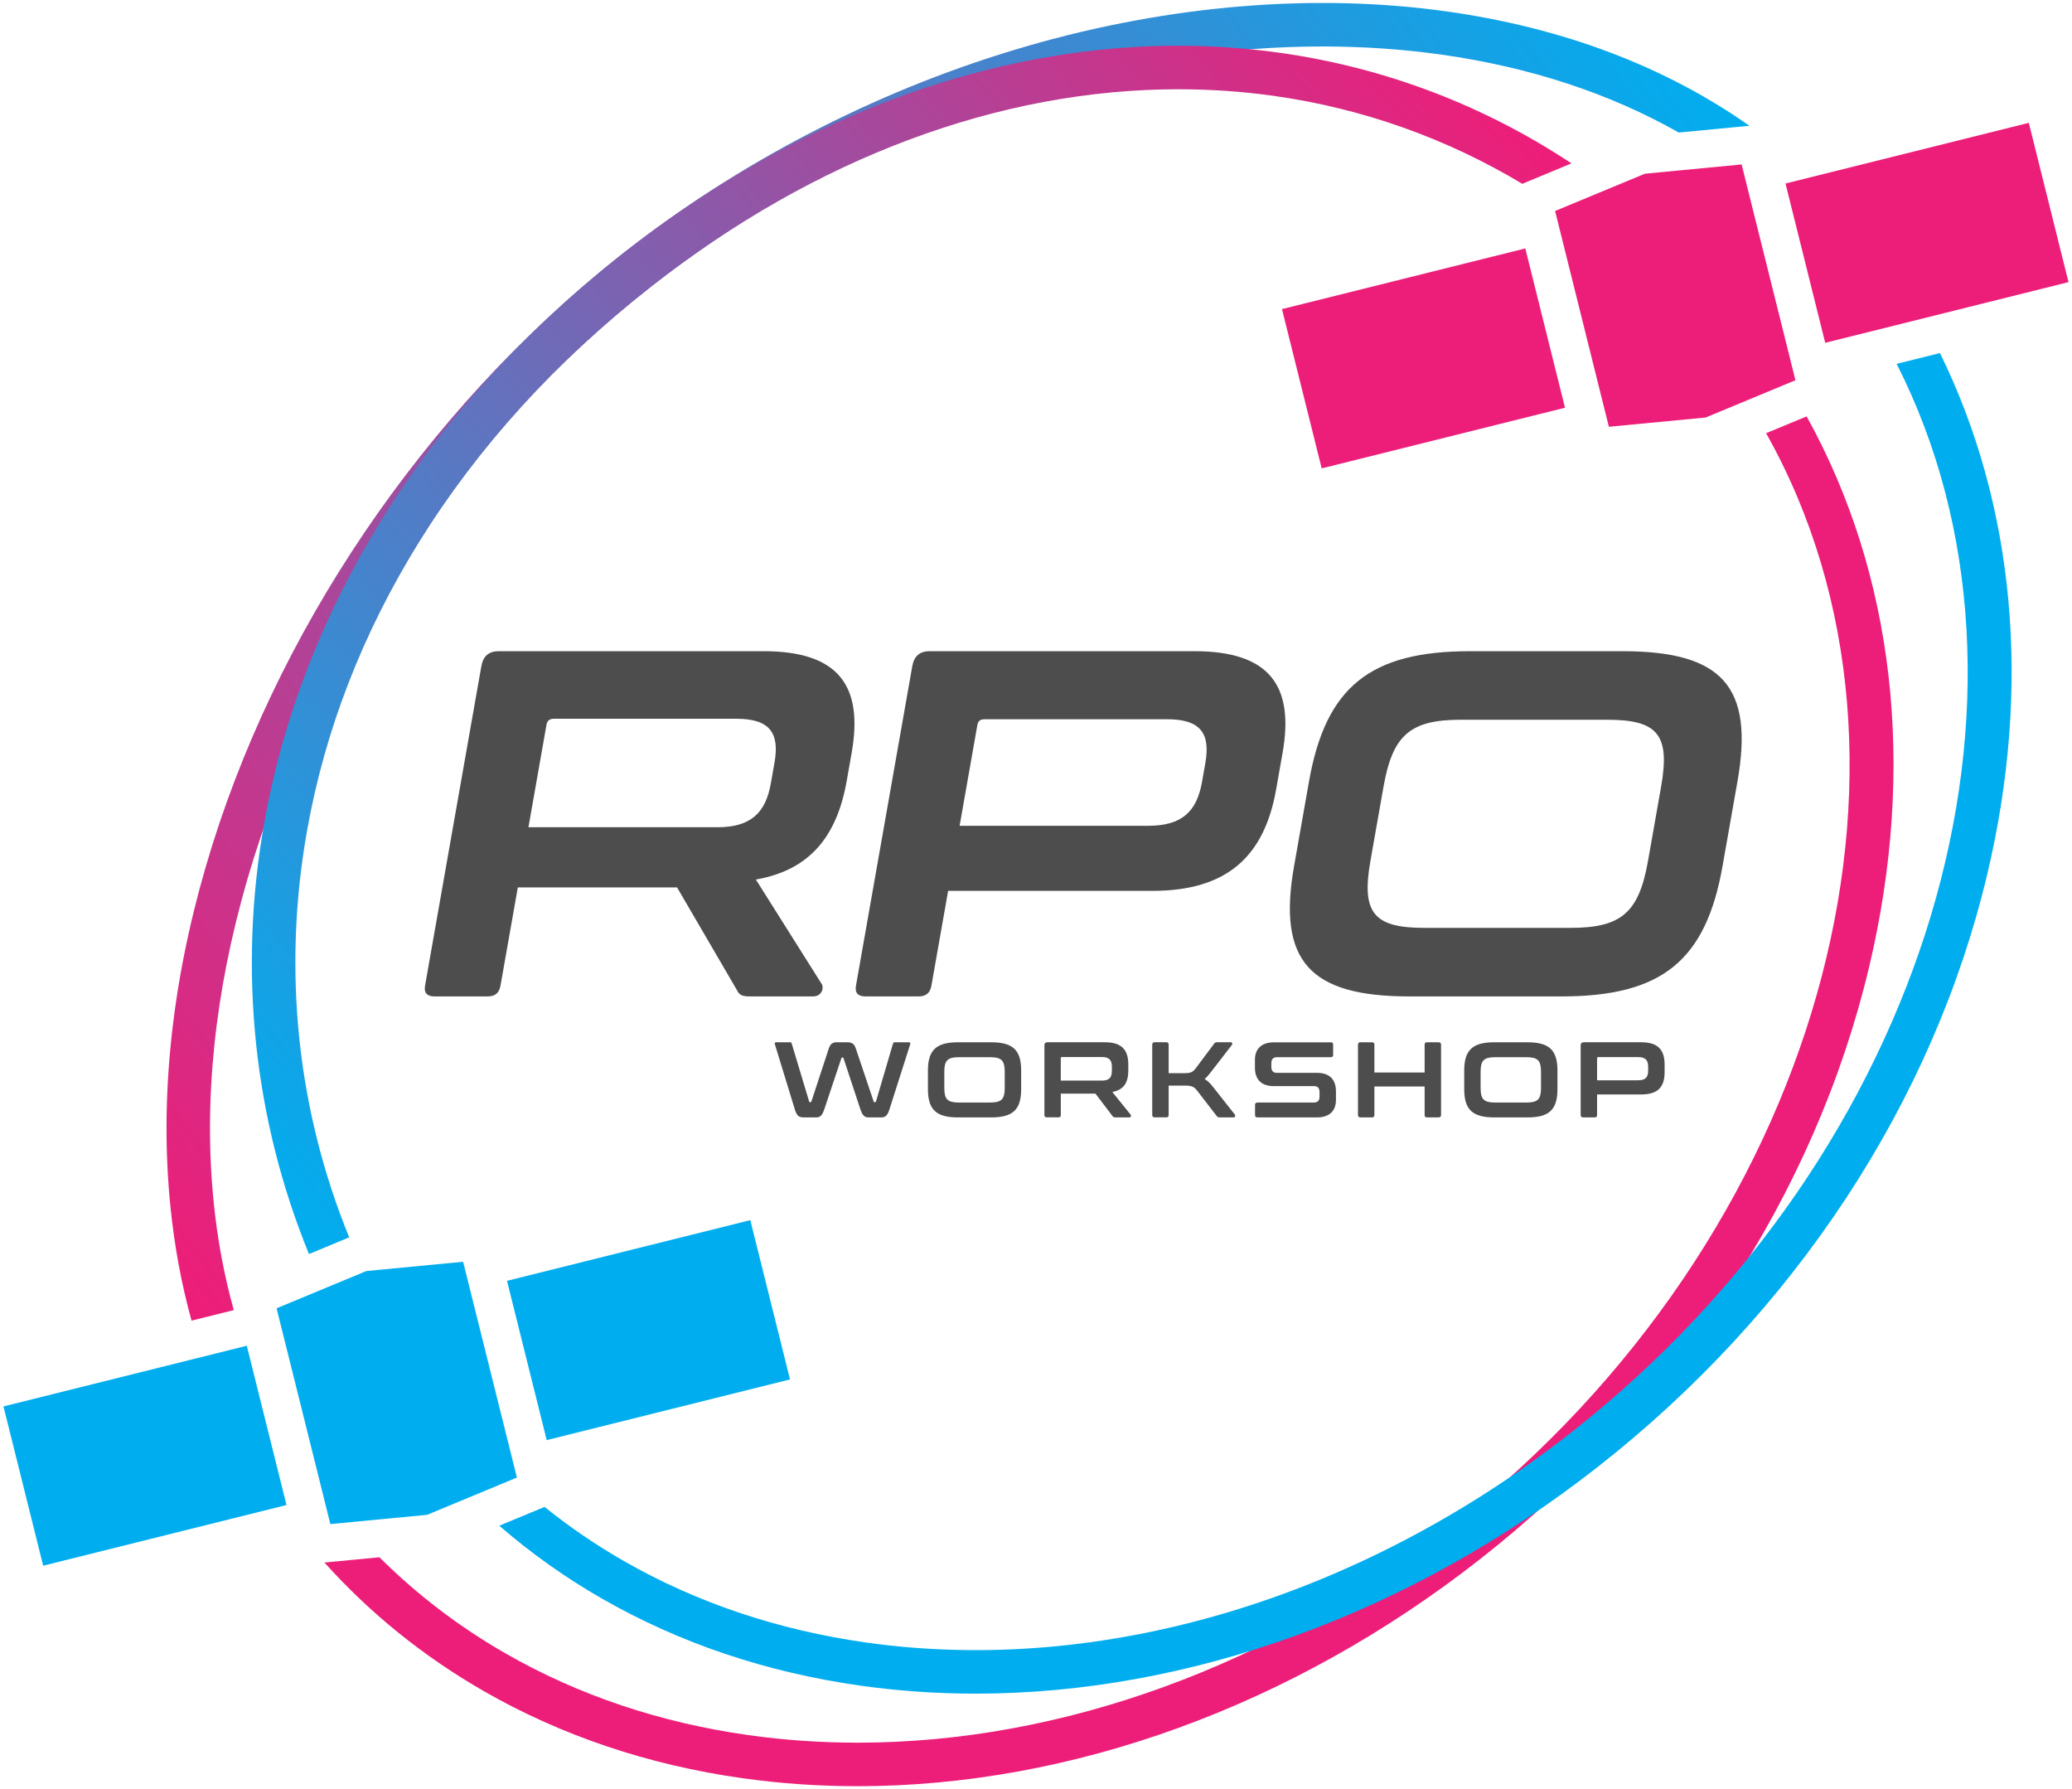 <?xml version="1.0" encoding="UTF-8"?><svg id="Layer_1" xmlns="http://www.w3.org/2000/svg" xmlns:xlink="http://www.w3.org/1999/xlink" viewBox="0 0 714.41 616.75"><defs><style>.cls-1{fill:url(#linear-gradient);}.cls-1,.cls-2,.cls-3,.cls-4,.cls-5{stroke-width:0px;}.cls-2{fill:url(#linear-gradient-2);}.cls-3{fill:#4d4d4d;}.cls-4{fill:#ed1e79;}.cls-5{fill:#00aeef;}</style><linearGradient id="linear-gradient" x1="543.99" y1="-35.35" x2="10.37" y2="375.09" gradientUnits="userSpaceOnUse"><stop offset="0" stop-color="#00aeef"/><stop offset="1" stop-color="#ed1e79"/></linearGradient><linearGradient id="linear-gradient-2" x1="46.56" y1="361.43" x2="477.17" y2="-11.4" gradientUnits="userSpaceOnUse"><stop offset="0" stop-color="#00aeef"/><stop offset="1" stop-color="#ed1e79"/></linearGradient></defs><rect class="cls-4" x="621.19" y="51.96" width="86.46" height="56.59" transform="translate(.32 163.12) rotate(-14)"/><polygon class="cls-4" points="554.73 147.11 588.09 143.92 619.05 131.07 616.63 121.34 602.93 66.43 600.51 56.69 567.14 59.88 536.18 72.73 538.61 82.46 552.3 137.38 554.73 147.11"/><rect class="cls-4" x="447.58" y="95.25" width="86.46" height="56.59" transform="translate(-15.31 122.41) rotate(-14)"/><polygon class="cls-5" points="113.9 525.36 147.27 522.17 178.23 509.32 175.8 499.59 162.11 444.68 159.68 434.94 126.32 438.13 95.36 450.98 97.79 460.72 111.48 515.63 113.9 525.36"/><rect class="cls-5" x="6.76" y="473.5" width="86.46" height="56.59" transform="translate(-119.91 27) rotate(-14)"/><rect class="cls-5" x="180.37" y="430.21" width="86.46" height="56.59" transform="translate(-104.28 67.71) rotate(-14)"/><path class="cls-3" d="M263.28,224.47c26.01,0,34.42,12.07,30.37,35.02l-1.71,9.69c-3.42,19.38-12.91,30.77-31.32,34l22.71,36.04c.81,1.19.1,4.25-2.96,4.25h-21.93c-2.89,0-3.62-.68-4.37-2.21l-20.62-35.36h-54.91l-5.97,33.83c-.45,2.55-1.85,3.74-4.4,3.74h-18.36c-2.55,0-3.7-1.19-3.25-3.74l19.42-110.16c.6-3.4,2.6-5.1,6-5.1h91.29ZM182.19,285.16h65.11c11.56,0,16.68-4.93,18.48-15.13l1.26-7.14c1.8-10.2-1.58-15.13-13.14-15.13h-62.9c-1.53,0-2.33.68-2.57,2.04l-6.23,35.36Z"/><path class="cls-3" d="M411.86,224.47c26.01,0,34.42,12.07,30.37,35.02l-2.22,12.58c-4.05,22.95-16.71,35.02-42.72,35.02h-70.38l-5.76,32.64c-.45,2.55-1.85,3.74-4.4,3.74h-18.36c-2.55,0-3.7-1.19-3.25-3.74l19.42-110.16c.6-3.4,2.6-5.1,6-5.1h91.29ZM330.86,284.65h65.11c11.56,0,16.68-4.93,18.48-15.13l1.14-6.46c1.8-10.2-1.58-15.13-13.14-15.13h-62.9c-1.53,0-2.3.51-2.57,2.04l-6.11,34.68Z"/><path class="cls-3" d="M559.38,224.47c34.51,0,45.44,12.24,39.69,44.88l-5.16,29.24c-5.76,32.64-21,44.88-55.51,44.88h-52.53c-34.34,0-45.44-12.24-39.69-44.88l5.16-29.24c5.76-32.64,21.17-44.88,55.51-44.88h52.53ZM472.52,296.72c-3.15,17.85,1.02,23.12,18.53,23.12h50.49c17.51,0,23.54-5.27,26.69-23.12l4.5-25.5c3.15-17.85-1.02-23.12-18.53-23.12h-50.49c-17.51,0-23.54,5.27-26.69,23.12l-4.5,25.5Z"/><path class="cls-3" d="M272.47,359.28c.26,0,.41.11.52.48l5.99,19.91c.04.22.15.26.3.26h.19c.15,0,.22-.04.3-.26l5.99-18.24c.55-1.67,1.41-2.15,2.74-2.15h3.66c1.63,0,2.41.59,2.92,2.15l6.14,18.24c.07.22.15.26.3.26h.22c.15,0,.22-.04.3-.26l5.85-19.91c.11-.41.33-.48.59-.48h5c.41,0,.44.41.3.85l-7.1,22.24c-.7,2.22-1.44,2.81-2.85,2.81h-4.33c-1.44,0-2.11-.63-2.85-2.81l-5.81-17.58c-.04-.18-.11-.26-.3-.26h-.15c-.15,0-.26.07-.3.26l-5.88,17.58c-.74,2.18-1.41,2.81-2.85,2.81h-4.22c-1.67,0-2.41-.52-3.11-2.81l-6.81-22.24c-.15-.48-.11-.85.3-.85h4.96Z"/><path class="cls-3" d="M341.73,359.28c7.51,0,10.36,2.66,10.36,9.77v6.36c0,7.1-2.85,9.77-10.36,9.77h-11.43c-7.47,0-10.36-2.66-10.36-9.77v-6.36c0-7.1,2.89-9.77,10.36-9.77h11.43ZM325.59,375.01c0,3.89,1.11,5.03,4.92,5.03h10.99c3.81,0,4.92-1.15,4.92-5.03v-5.55c0-3.88-1.11-5.03-4.92-5.03h-10.99c-3.81,0-4.92,1.15-4.92,5.03v5.55Z"/><path class="cls-3" d="M381.07,359.28c5.66,0,7.96,2.63,7.96,7.62v2.11c0,4.22-1.63,6.7-5.51,7.4l6.33,7.84c.22.26.19.92-.48.92h-4.77c-.63,0-.81-.15-1.04-.48l-5.85-7.7h-11.95v7.36c0,.56-.26.81-.81.81h-4c-.56,0-.85-.26-.85-.81v-23.98c0-.74.37-1.11,1.11-1.11h19.87ZM365.75,372.49h14.17c2.52,0,3.44-1.07,3.44-3.29v-1.55c0-2.22-.93-3.29-3.44-3.29h-13.69c-.33,0-.48.15-.48.44v7.7Z"/><path class="cls-3" d="M402.13,359.28c.56,0,.81.26.81.81v9.84h5.22c2.33,0,3.03-.26,4.11-1.67l6.36-8.51c.26-.33.41-.48,1.07-.48h4.59c.63,0,.74.55.48.89l-7.18,9.29c-.85,1.11-1.52,1.89-2.22,2.48,1,.63,1.89,1.48,2.81,2.66l7.59,9.62c.19.26.26.96-.48.96h-4.74c-.63,0-.78-.15-1.04-.48l-6.81-8.81c-1-1.29-1.85-1.67-4.14-1.67h-5.62v10.14c0,.56-.26.81-.81.81h-4c-.56,0-.85-.26-.85-.81v-24.27c0-.55.3-.81.85-.81h4Z"/><path class="cls-3" d="M458.85,359.28c.55,0,.81.26.81.81v3.52c0,.55-.26.81-.81.81h-18.54c-1.41,0-1.96.78-1.96,2.07v1.26c0,1.37.63,2.07,1.92,2.07h13.88c4.26,0,6.48,2.29,6.48,6.37v2.96c0,3.59-2.07,6.03-6.55,6.03h-20.5c-.56,0-.85-.26-.85-.81v-3.51c0-.56.3-.81.85-.81h19.43c1.41,0,1.96-.78,1.96-2.07v-1.52c0-1.37-.63-2.07-1.92-2.07h-13.88c-4.26,0-6.48-2.29-6.48-6.36v-2.7c0-3.59,2.07-6.03,6.55-6.03h19.61Z"/><path class="cls-3" d="M473.07,359.28c.56,0,.81.26.81.81v9.62h17.32v-9.62c0-.55.26-.81.81-.81h4c.56,0,.85.26.85.81v24.27c0,.56-.3.81-.85.81h-4c-.56,0-.81-.26-.81-.81v-9.84h-17.32v9.84c0,.56-.26.81-.81.81h-4c-.56,0-.85-.26-.85-.81v-24.27c0-.55.3-.81.85-.81h4Z"/><path class="cls-3" d="M526.64,359.28c7.51,0,10.36,2.66,10.36,9.77v6.36c0,7.1-2.85,9.77-10.36,9.77h-11.43c-7.47,0-10.36-2.66-10.36-9.77v-6.36c0-7.1,2.89-9.77,10.36-9.77h11.43ZM510.5,375.01c0,3.89,1.11,5.03,4.92,5.03h10.99c3.81,0,4.92-1.15,4.92-5.03v-5.55c0-3.88-1.11-5.03-4.92-5.03h-10.99c-3.81,0-4.92,1.15-4.92,5.03v5.55Z"/><path class="cls-3" d="M565.98,359.28c5.66,0,7.96,2.63,7.96,7.62v2.74c0,5-2.29,7.62-7.96,7.62h-15.32v7.1c0,.56-.26.81-.81.81h-4c-.56,0-.85-.26-.85-.81v-23.98c0-.74.37-1.11,1.11-1.11h19.87ZM550.66,372.38h14.17c2.52,0,3.44-1.07,3.44-3.29v-1.41c0-2.22-.93-3.29-3.44-3.29h-13.69c-.33,0-.48.11-.48.44v7.55Z"/><path class="cls-4" d="M608.94,149.34c63.87,113.42,18.7,277.15-108.02,376.42-62.04,48.6-135.01,74.96-205.16,74.95-12.69,0-25.3-.86-37.73-2.61-30.45-4.29-58.6-13.75-83.68-28.13-16.07-9.21-30.62-20.32-43.52-33.17l-15.78,1.51-3.19.3c15.79,17.58,34.23,32.45,55.02,44.37,26.74,15.33,56.7,25.41,89.05,29.97,13.11,1.85,26.39,2.76,39.78,2.76,73.49,0,149.77-27.47,214.45-78.14,67.99-53.26,115.69-125.83,134.32-204.34,16.35-68.9,8.63-135.21-21.57-189.7l-13.98,5.8Z"/><path class="cls-5" d="M653.95,125.43c57.43,113,11.45,271.47-112.32,368.43-73.26,57.4-161.79,83.76-242.89,72.34-30.45-4.29-58.6-13.75-83.68-28.13-9.66-5.54-18.77-11.76-27.3-18.63l-4.48,1.86-11.13,4.62c10.89,9.45,22.73,17.87,35.45,25.16,26.74,15.33,56.7,25.41,89.05,29.97,13.11,1.85,26.4,2.76,39.78,2.76,73.49,0,149.77-27.47,214.45-78.14,67.99-53.26,115.69-125.83,134.32-204.34,15.36-64.71,9.47-127.14-16.32-179.63l-14.93,3.72Z"/><path class="cls-1" d="M354.42,15.82c-48.84,14.07-95.85,37.85-136.2,68.85h0c-.97.74-1.94,1.49-2.91,2.25-.73.57-1.45,1.14-2.17,1.71h.01c-67.08,53.32-118.85,129.78-142.24,210.24-11.85,40.77-15.92,80.29-12.11,117.45,1.39,13.52,3.81,26.5,7.24,38.91l14.57-3.63c-3.27-11.72-5.58-23.99-6.89-36.81-3.62-35.23.28-72.82,11.59-111.73,22.78-78.37,73.54-152.85,139.25-204.33,1.23-.97,2.47-1.92,3.71-2.87h0c38.66-29.53,83.62-52.18,130.3-65.63,32.72-9.42,65.78-14.21,97.44-14.21,13.94,0,27.61.93,40.86,2.79,30.67,4.32,58.21,13.41,81.95,26.88l20.54-1.96,3.83-.36c-28.91-20.37-64.09-33.76-104.23-39.41-45.42-6.4-95.41-2.3-144.54,11.85Z"/><path class="cls-2" d="M216.67,85.89h0c-.45.34-.9.69-1.35,1.04-.5.39-.99.78-1.48,1.17h0c-33.57,26.56-61.23,57.16-82.2,91-20.42,32.94-34.06,68.13-40.54,104.61-9.07,51.03-3.57,102.11,15.43,148.57l13.87-5.76c-17.91-43.84-23.09-92.03-14.53-140.18,6.15-34.6,19.11-68.02,38.52-99.33,20.35-32.84,47.33-62.53,80.18-88.27,56.73-44.44,120.16-67.97,181.75-67.97,11.06,0,22.08.76,32.97,2.29,30.59,4.31,59.51,14.66,85.58,30.3l6.26-2.6,10.7-4.44c-30.1-19.93-64.17-33-100.45-38.11-75.13-10.58-154.86,13.46-224.7,67.68Z"/></svg>